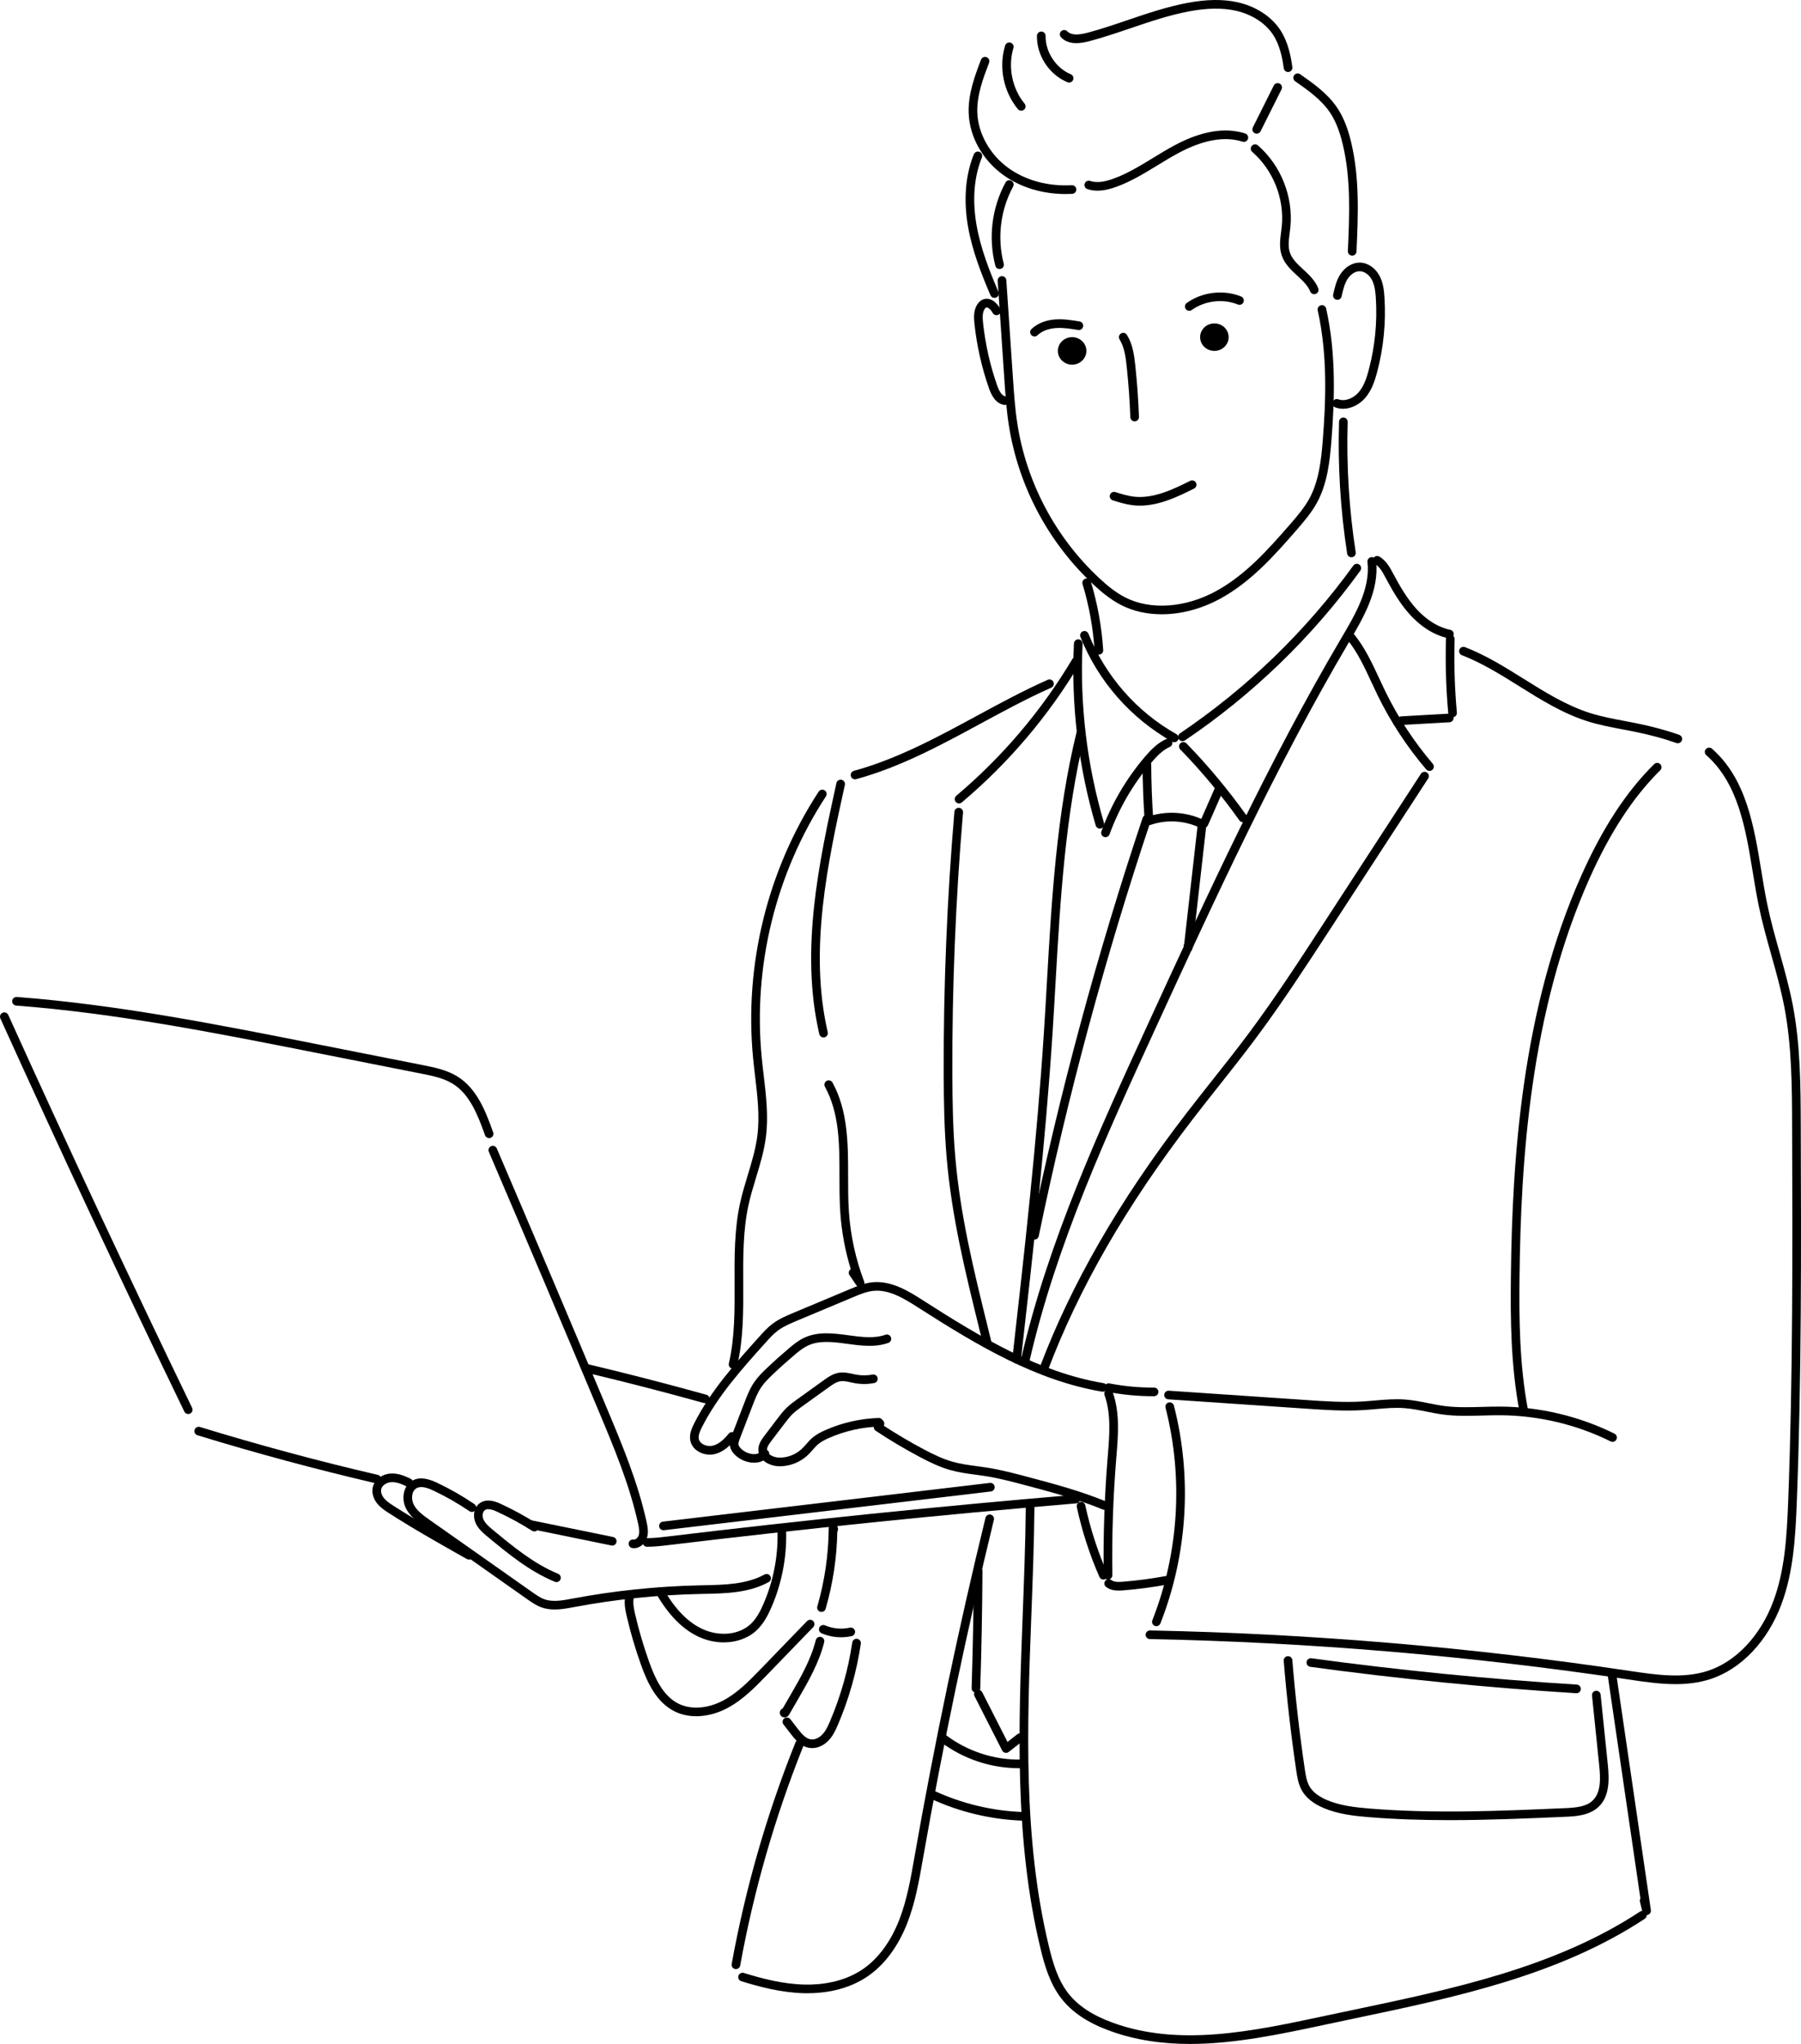 <?xml version="1.0" encoding="UTF-8"?> <svg xmlns="http://www.w3.org/2000/svg" width="371" height="421" viewBox="0 0 371 421" fill="none"><path d="M250.159 72.278C248.536 72.278 247.221 71.01 247.221 69.445C247.221 67.881 248.536 66.612 250.159 66.612C251.782 66.612 253.098 67.881 253.098 69.445C253.098 71.01 251.782 72.278 250.159 72.278Z" fill="black"></path><path d="M220.853 75.111C219.23 75.111 217.914 73.842 217.914 72.278C217.914 70.713 219.23 69.445 220.853 69.445C222.475 69.445 223.791 70.713 223.791 72.278C223.791 73.842 222.475 75.111 220.853 75.111Z" fill="black"></path><path d="M239.315 126.525C243.355 126.525 247.653 125.393 251.624 123.17C257.601 119.823 262.179 114.834 267.121 109.135C268.527 107.514 270.12 105.676 271.278 103.564C273.417 99.661 273.927 95.104 274.267 90.771C274.911 82.573 275.285 72.926 273.182 63.547C273.076 63.067 272.6 62.764 272.119 62.873C271.639 62.98 271.337 63.456 271.444 63.935C273.495 73.085 273.124 82.565 272.492 90.632C272.167 94.772 271.685 99.115 269.715 102.71C268.649 104.655 267.122 106.417 265.774 107.971C260.944 113.541 256.479 118.412 250.753 121.618C244.333 125.212 237.056 125.756 231.759 123.037C229.67 121.965 227.871 120.409 226.537 119.172C217.454 110.753 211.422 99.38 209.552 87.147C209.084 84.087 208.87 80.927 208.663 77.87L207.298 57.713C207.265 57.224 206.839 56.855 206.349 56.886C205.859 56.919 205.488 57.343 205.521 57.833L206.885 77.99C207.095 81.083 207.311 84.282 207.79 87.416C209.721 100.044 215.948 111.785 225.325 120.475C226.742 121.79 228.662 123.449 230.945 124.62C233.431 125.896 236.302 126.525 239.315 126.525Z" fill="black"></path><path d="M270.725 60.593C270.835 60.593 270.946 60.572 271.055 60.529C271.512 60.346 271.734 59.829 271.551 59.373C270.903 57.757 269.652 56.598 268.442 55.477C267.278 54.4 266.178 53.381 265.725 52.06C265.302 50.828 265.481 49.447 265.67 47.985C265.721 47.594 265.771 47.204 265.81 46.817C266.441 40.551 263.881 34.088 259.13 29.949C258.759 29.626 258.196 29.664 257.873 30.034C257.549 30.404 257.588 30.966 257.959 31.289C262.283 35.056 264.612 40.938 264.038 46.639C264 47.01 263.952 47.383 263.903 47.758C263.696 49.358 263.482 51.012 264.039 52.636C264.637 54.381 265.956 55.602 267.231 56.782C268.345 57.814 269.398 58.789 269.897 60.034C270.037 60.381 270.371 60.593 270.725 60.593Z" fill="black"></path><path d="M276.66 84.198C278.406 84.198 280.064 83.249 281.112 82.089C282.512 80.538 283.172 78.565 283.677 76.664C285.01 71.642 285.521 66.467 285.196 61.282C285.109 59.892 284.953 58.288 284.195 56.842C283.324 55.18 281.72 54.099 280.107 54.088C280.099 54.088 280.09 54.088 280.082 54.088C278.552 54.088 277.01 55.039 276.053 56.575C275.247 57.866 274.919 59.357 274.629 60.673C274.523 61.153 274.827 61.627 275.307 61.733C275.786 61.839 276.263 61.535 276.368 61.055C276.64 59.822 276.921 58.547 277.565 57.515C278.063 56.717 278.983 55.867 280.08 55.867C280.085 55.867 280.09 55.867 280.095 55.867C281.057 55.873 282.047 56.58 282.617 57.667C283.212 58.803 283.343 60.186 283.418 61.393C283.731 66.386 283.239 71.371 281.955 76.209C281.507 77.894 280.936 79.628 279.789 80.898C278.857 81.929 277.175 82.791 275.683 82.249C275.22 82.08 274.71 82.318 274.542 82.78C274.373 83.241 274.611 83.752 275.073 83.92C275.601 84.112 276.134 84.198 276.66 84.198Z" fill="black"></path><path d="M278.388 114.782C278.434 114.782 278.479 114.779 278.525 114.772C279.012 114.697 279.345 114.243 279.27 113.757C277.902 104.903 277.346 95.873 277.618 86.918C277.633 86.427 277.247 86.017 276.755 86.002C276.247 85.988 275.852 86.373 275.837 86.864C275.563 95.928 276.125 105.067 277.509 114.028C277.577 114.468 277.956 114.782 278.388 114.782Z" fill="black"></path><path d="M226.365 134.834C226.384 134.834 226.403 134.833 226.423 134.832C226.914 134.801 227.286 134.378 227.255 133.888C226.95 129.109 226.091 124.364 224.704 119.783C224.561 119.313 224.062 119.048 223.593 119.19C223.122 119.332 222.856 119.828 222.999 120.298C224.347 124.749 225.181 129.359 225.477 134.001C225.507 134.472 225.899 134.834 226.365 134.834Z" fill="black"></path><path d="M243.585 152.667C243.757 152.667 243.93 152.618 244.084 152.515C258.126 143.024 270.285 131.257 280.225 117.54C280.514 117.142 280.424 116.586 280.026 116.298C279.627 116.011 279.071 116.099 278.782 116.497C268.965 130.045 256.954 141.668 243.085 151.042C242.677 151.317 242.571 151.87 242.846 152.277C243.019 152.531 243.299 152.667 243.585 152.667Z" fill="black"></path><path d="M241.899 152.879C242.211 152.879 242.513 152.717 242.676 152.427C242.918 151.999 242.766 151.456 242.338 151.215C234.144 146.602 227.709 139.257 224.219 130.535C224.037 130.079 223.519 129.856 223.061 130.039C222.604 130.221 222.382 130.739 222.565 131.195C226.205 140.293 232.916 147.953 241.463 152.765C241.601 152.842 241.751 152.879 241.899 152.879Z" fill="black"></path><path d="M256.04 169.358C256.219 169.358 256.399 169.305 256.556 169.193C256.957 168.909 257.051 168.353 256.766 167.953C253.041 162.72 248.883 157.728 244.407 153.118C244.064 152.766 243.5 152.758 243.147 153.099C242.794 153.441 242.786 154.004 243.128 154.357C247.541 158.902 251.641 163.823 255.314 168.984C255.488 169.228 255.762 169.358 256.04 169.358Z" fill="black"></path><path d="M211.217 280.973C211.623 280.973 211.99 280.694 212.085 280.282C217.601 256.301 228.044 233.561 238.144 211.569C250.303 185.09 262.876 157.71 277.931 132.185C280.853 127.231 284.165 121.615 283.465 115.536C283.409 115.048 282.975 114.696 282.478 114.754C281.989 114.81 281.639 115.251 281.695 115.739C282.327 121.227 279.177 126.569 276.397 131.282C261.295 156.886 248.702 184.308 236.524 210.827C226.388 232.9 215.906 255.725 210.348 279.884C210.238 280.363 210.538 280.84 211.017 280.95C211.085 280.965 211.151 280.973 211.217 280.973Z" fill="black"></path><path d="M298.57 131.488C298.983 131.488 299.353 131.2 299.441 130.78C299.542 130.3 299.233 129.829 298.752 129.727C295.624 129.073 293.223 127.016 291.759 125.406C289.759 123.205 288.253 120.513 286.999 118.163C286.319 116.89 285.549 115.448 284.129 114.633C283.702 114.389 283.158 114.536 282.913 114.961C282.668 115.387 282.815 115.931 283.242 116.176C284.218 116.736 284.833 117.887 285.427 119C286.732 121.444 288.303 124.249 290.44 126.601C292.081 128.406 294.791 130.716 298.386 131.469C298.448 131.482 298.509 131.488 298.57 131.488Z" fill="black"></path><path d="M299.221 147.735C299.248 147.735 299.275 147.734 299.303 147.731C299.793 147.687 300.154 147.254 300.11 146.765C299.656 141.759 299.5 136.672 299.648 131.647C299.663 131.156 299.276 130.747 298.784 130.732C298.288 130.704 297.882 131.104 297.868 131.595C297.718 136.691 297.875 141.849 298.335 146.926C298.377 147.387 298.766 147.735 299.221 147.735Z" fill="black"></path><path d="M288.691 149.328C288.709 149.328 288.726 149.328 288.743 149.327L298.592 148.769C299.083 148.741 299.459 148.321 299.431 147.831C299.403 147.34 298.972 146.965 298.491 146.993L288.642 147.551C288.151 147.579 287.775 147.999 287.803 148.489C287.83 148.963 288.222 149.328 288.691 149.328Z" fill="black"></path><path d="M294.472 158.791C294.676 158.791 294.881 158.721 295.049 158.578C295.423 158.26 295.469 157.699 295.15 157.325C291.292 152.8 288.012 147.799 285.399 142.459C284.965 141.571 284.538 140.651 284.125 139.762C282.697 136.684 281.22 133.502 279.048 130.771C278.741 130.387 278.181 130.322 277.796 130.627C277.411 130.933 277.347 131.492 277.652 131.877C279.693 134.442 281.125 137.527 282.509 140.51C282.925 141.407 283.356 142.335 283.799 143.24C286.476 148.714 289.839 153.84 293.794 158.478C293.97 158.684 294.22 158.791 294.472 158.791Z" fill="black"></path><path d="M214.967 282.981C215.327 282.981 215.666 282.761 215.8 282.405C222.255 265.283 232.043 248.303 245.724 230.497C247.496 228.191 249.334 225.871 251.111 223.627C253.595 220.491 256.163 217.249 258.6 213.984C264.049 206.683 269.094 198.929 273.974 191.43L294.196 160.349C294.464 159.937 294.347 159.387 293.934 159.119C293.522 158.851 292.97 158.968 292.702 159.38L272.485 190.453C267.616 197.936 262.587 205.666 257.172 212.921C254.75 216.166 252.19 219.398 249.714 222.523C247.933 224.772 246.091 227.098 244.311 229.414C230.522 247.362 220.651 264.49 214.133 281.778C213.96 282.238 214.193 282.751 214.653 282.924C214.756 282.963 214.862 282.981 214.967 282.981Z" fill="black"></path><path d="M197.559 165.484C197.762 165.484 197.966 165.415 198.134 165.274C207.797 157.117 215.979 147.476 222.453 136.62C222.704 136.198 222.565 135.652 222.143 135.401C221.721 135.15 221.174 135.287 220.922 135.71C214.55 146.396 206.496 155.886 196.984 163.916C196.608 164.233 196.561 164.794 196.879 165.169C197.055 165.377 197.306 165.484 197.559 165.484Z" fill="black"></path><path d="M203.284 277.192C203.355 277.192 203.426 277.184 203.497 277.166C203.975 277.049 204.267 276.567 204.15 276.09L203.506 273.475C200.576 261.589 197.808 250.362 196.777 238.231C196.285 232.438 196.2 226.666 196.182 221.291C196.12 203.365 196.86 185.218 198.38 167.354C198.422 166.864 198.058 166.434 197.568 166.392C197.08 166.352 196.647 166.714 196.605 167.203C195.08 185.119 194.338 203.319 194.4 221.298C194.419 226.71 194.505 232.525 195.002 238.382C196.045 250.652 198.829 261.944 201.776 273.9L202.42 276.515C202.519 276.92 202.883 277.192 203.284 277.192Z" fill="black"></path><path d="M227.723 172.44C228.086 172.44 228.428 172.216 228.559 171.854C230.543 166.418 233.454 161.43 237.213 157.026C238.293 155.761 239.497 154.499 240.981 153.841C241.431 153.642 241.633 153.117 241.434 152.667C241.234 152.219 240.708 152.016 240.258 152.215C238.449 153.017 237.074 154.447 235.857 155.872C231.96 160.438 228.941 165.61 226.886 171.245C226.717 171.707 226.955 172.217 227.418 172.385C227.519 172.422 227.621 172.44 227.723 172.44Z" fill="black"></path><path d="M226.572 170.675C226.655 170.675 226.739 170.663 226.823 170.638C227.295 170.5 227.565 170.006 227.426 169.535C223.897 157.533 222.41 145.113 223.009 132.62C223.032 132.129 222.653 131.712 222.161 131.689C221.678 131.669 221.253 132.044 221.229 132.535C220.621 145.226 222.131 157.843 225.717 170.036C225.831 170.423 226.186 170.675 226.572 170.675Z" fill="black"></path><path d="M209.423 280.854C209.871 280.854 210.256 280.518 210.308 280.064C212.794 258.08 215.365 235.348 216.835 212.544C217.053 209.159 217.25 205.713 217.441 202.38C218.412 185.423 219.416 167.889 223.509 151.201C223.627 150.724 223.334 150.243 222.856 150.126C222.38 150.006 221.897 150.3 221.779 150.778C217.646 167.624 216.638 185.242 215.662 202.279C215.472 205.609 215.275 209.052 215.057 212.43C213.59 235.191 211.021 257.902 208.537 279.865C208.482 280.353 208.834 280.793 209.323 280.848C209.356 280.852 209.39 280.854 209.423 280.854Z" fill="black"></path><path d="M236.677 169.731C236.697 169.731 236.719 169.73 236.739 169.729C237.23 169.694 237.6 169.269 237.566 168.78C237.304 165.029 237.163 161.218 237.146 157.455C237.143 156.965 236.745 156.569 236.255 156.569C236.253 156.569 236.252 156.569 236.251 156.569C235.759 156.571 235.362 156.972 235.364 157.462C235.381 161.264 235.524 165.114 235.789 168.903C235.821 169.372 236.213 169.731 236.677 169.731Z" fill="black"></path><path d="M247.534 170.571C247.867 170.571 248.186 170.384 248.339 170.064C248.551 169.621 248.362 169.09 247.918 168.879C244.369 167.19 240.2 166.946 236.478 168.213C236.012 168.371 235.763 168.876 235.922 169.341C236.081 169.806 236.586 170.054 237.052 169.896C240.337 168.778 244.019 168.993 247.151 170.484C247.275 170.543 247.406 170.571 247.534 170.571Z" fill="black"></path><path d="M248.014 170.521C248.357 170.521 248.684 170.322 248.83 169.988L252.057 162.636C252.254 162.186 252.049 161.662 251.598 161.464C251.148 161.268 250.623 161.472 250.425 161.922L247.198 169.274C247.001 169.724 247.206 170.248 247.656 170.446C247.773 170.496 247.895 170.521 248.014 170.521Z" fill="black"></path><path d="M244.745 196.136C244.774 196.136 244.804 196.134 244.833 196.132C245.251 196.09 245.583 195.763 245.631 195.347L245.685 194.868C245.769 194.689 245.789 194.491 245.748 194.304L248.448 170.456C248.504 169.968 248.152 169.527 247.663 169.472C247.171 169.419 246.733 169.768 246.678 170.256L243.953 194.326C243.797 194.7 243.773 195.128 243.897 195.517C244.016 195.889 244.361 196.136 244.745 196.136Z" fill="black"></path><path d="M213.107 255.32C213.521 255.32 213.892 255.031 213.978 254.61C219.947 225.753 227.717 196.951 237.072 169.005C237.228 168.539 236.976 168.035 236.51 167.88C236.041 167.725 235.538 167.976 235.382 168.441C226.005 196.454 218.217 225.324 212.234 254.25C212.135 254.731 212.444 255.202 212.926 255.301C212.987 255.314 213.047 255.32 213.107 255.32Z" fill="black"></path><path d="M176.134 160.52C176.211 160.52 176.29 160.51 176.369 160.488C185.448 158.011 193.839 153.465 201.954 149.069C206.687 146.505 211.582 143.853 216.549 141.649C216.999 141.45 217.201 140.924 217.001 140.475C216.801 140.026 216.274 139.823 215.825 140.024C210.795 142.256 205.868 144.925 201.104 147.506C193.078 151.854 184.78 156.349 175.899 158.773C175.424 158.902 175.145 159.391 175.275 159.865C175.383 160.261 175.742 160.52 176.134 160.52Z" fill="black"></path><path d="M169.64 213.686C169.706 213.686 169.773 213.679 169.841 213.663C170.32 213.553 170.619 213.075 170.508 212.596C166.581 195.618 170.543 177.585 174.039 161.674C174.144 161.194 173.84 160.72 173.36 160.615C172.876 160.512 172.404 160.814 172.299 161.293C168.763 177.387 164.755 195.628 168.773 212.997C168.868 213.408 169.234 213.686 169.64 213.686Z" fill="black"></path><path d="M177.176 265.161C177.315 265.161 177.456 265.129 177.587 265.061C177.987 264.852 178.168 264.378 178.009 263.957C176.26 259.341 175.204 254.505 174.87 249.581C174.708 247.187 174.708 244.688 174.708 242.272C174.708 235.681 174.709 228.866 171.495 222.984C171.26 222.552 170.717 222.394 170.287 222.629C169.855 222.864 169.696 223.405 169.932 223.836C172.927 229.319 172.927 235.611 172.927 242.272C172.927 244.717 172.927 247.247 173.093 249.701C173.363 253.682 174.088 257.608 175.256 261.413C175.249 261.418 175.242 261.422 175.235 261.427C174.829 261.703 174.724 262.257 175.001 262.662L176.439 264.772C176.61 265.023 176.89 265.161 177.176 265.161Z" fill="black"></path><path d="M151.012 281.92C151.417 281.92 151.784 281.641 151.879 281.23C153.16 275.671 153.131 269.897 153.103 264.312C153.075 258.951 153.048 253.407 154.2 248.157C154.61 246.288 155.181 244.405 155.734 242.584C156.554 239.882 157.403 237.088 157.773 234.207C158.321 229.952 157.813 225.657 157.322 221.502C157.177 220.279 157.027 219.015 156.908 217.777C155.099 198.954 159.798 179.863 170.14 164.021C170.408 163.61 170.292 163.059 169.88 162.79C169.469 162.522 168.916 162.638 168.647 163.05C158.086 179.228 153.287 198.724 155.135 217.947C155.256 219.204 155.407 220.478 155.553 221.711C156.031 225.758 156.526 229.944 156.007 233.98C155.655 236.714 154.828 239.436 154.029 242.068C153.467 243.922 152.885 245.839 152.46 247.776C151.265 253.219 151.294 258.863 151.321 264.321C151.349 269.805 151.378 275.474 150.143 280.831C150.033 281.31 150.332 281.787 150.811 281.897C150.878 281.912 150.945 281.92 151.012 281.92Z" fill="black"></path><path d="M345.622 153.095C345.987 153.095 346.33 152.868 346.46 152.505C346.626 152.043 346.385 151.533 345.922 151.368C343.296 150.428 340.37 149.637 336.977 148.951C336.188 148.792 335.397 148.642 334.605 148.493C332.268 148.051 329.851 147.594 327.572 146.876C322.698 145.34 318.224 142.542 313.898 139.837C310.062 137.438 306.094 134.957 301.786 133.293C301.328 133.114 300.811 133.343 300.634 133.801C300.456 134.259 300.684 134.774 301.143 134.951C305.293 136.555 309.187 138.99 312.952 141.345C317.373 144.109 321.945 146.968 327.036 148.572C329.416 149.322 331.885 149.789 334.273 150.24C335.058 150.388 335.842 150.536 336.623 150.694C339.931 151.363 342.776 152.131 345.321 153.042C345.42 153.078 345.522 153.095 345.622 153.095Z" fill="black"></path><path d="M313.894 291.511C313.949 291.511 314.005 291.506 314.061 291.496C314.545 291.403 314.862 290.938 314.77 290.455C312.972 281.036 312.922 271.357 313.017 263.024C313.286 239.241 315.165 208.425 327.4 181.009C331.656 171.47 336.433 164.159 342.002 158.658C342.352 158.312 342.355 157.749 342.009 157.4C341.663 157.051 341.099 157.047 340.75 157.393C335.02 163.053 330.121 170.541 325.773 180.285C313.405 207.999 311.507 239.049 311.235 263.004C311.14 271.423 311.191 281.208 313.019 290.788C313.101 291.215 313.475 291.511 313.894 291.511Z" fill="black"></path><path d="M345.135 346.889C347.548 346.889 349.941 346.617 352.277 345.869C358.646 343.829 364.14 338.054 366.974 330.422C369.406 323.874 369.848 316.945 370.142 309.217C371.125 283.468 371.037 257.275 370.951 231.945C370.923 223.756 370.894 215.289 369.313 207.057C368.602 203.353 367.57 199.677 366.571 196.122C365.662 192.884 364.722 189.535 364.037 186.203C363.579 183.978 363.195 181.63 362.823 179.359C361.298 170.051 359.721 160.426 352.665 154.214C352.296 153.889 351.733 153.924 351.408 154.293C351.083 154.661 351.118 155.223 351.487 155.548C358.066 161.34 359.59 170.647 361.065 179.647C361.439 181.934 361.827 184.3 362.291 186.56C362.989 189.955 363.938 193.334 364.856 196.602C365.845 200.122 366.867 203.761 367.564 207.392C369.114 215.46 369.142 223.844 369.17 231.951C369.256 257.263 369.344 283.437 368.363 309.149C368.074 316.721 367.645 323.501 365.304 329.803C362.659 336.927 357.586 342.3 351.734 344.175C346.657 345.802 341.074 344.966 335.674 344.16L335.615 344.151C303.042 339.281 269.832 336.481 236.906 335.83C236.9 335.83 236.894 335.83 236.888 335.83C236.404 335.83 236.007 336.216 235.998 336.701C235.988 337.193 236.379 337.599 236.871 337.608C269.721 338.258 302.854 341.051 335.351 345.91L335.411 345.919C338.621 346.399 341.895 346.889 345.135 346.889Z" fill="black"></path><path d="M332.184 296.987C332.511 296.987 332.827 296.806 332.982 296.493C333.201 296.053 333.021 295.52 332.58 295.301C325.33 291.707 317.221 289.778 309.127 289.723C307.855 289.714 306.572 289.751 305.33 289.787C302.789 289.859 300.163 289.934 297.636 289.613C296.491 289.467 295.323 289.234 294.193 289.009C292.653 288.702 291.06 288.384 289.441 288.264C287.322 288.109 285.203 288.294 283.155 288.473C282.311 288.547 281.437 288.623 280.585 288.673C276.828 288.895 272.985 288.633 269.269 288.381L240.776 286.449C240.288 286.414 239.86 286.786 239.827 287.276C239.794 287.766 240.165 288.19 240.655 288.224L269.149 290.156C272.92 290.412 276.821 290.676 280.689 290.449C281.568 290.397 282.454 290.32 283.31 290.245C285.379 290.063 287.333 289.893 289.31 290.038C290.819 290.15 292.289 290.443 293.844 290.753C295.004 290.984 296.204 291.224 297.411 291.377C300.074 291.716 302.772 291.639 305.381 291.564C306.608 291.529 307.878 291.493 309.115 291.502C316.939 291.555 324.779 293.42 331.788 296.894C331.915 296.957 332.051 296.987 332.184 296.987Z" fill="black"></path><path d="M238.209 334.952C238.565 334.952 238.9 334.738 239.038 334.388C244.622 320.209 245.611 304.274 241.822 289.516C241.699 289.04 241.213 288.756 240.737 288.875C240.261 288.997 239.974 289.482 240.096 289.958C243.793 304.356 242.828 319.904 237.381 333.737C237.2 334.194 237.425 334.71 237.883 334.89C237.99 334.932 238.101 334.952 238.209 334.952Z" fill="black"></path><path d="M298.566 374.902C306.61 374.902 314.635 374.551 322.502 374.207C324.434 374.122 327.354 373.995 329.28 372.185C331.542 370.06 331.539 366.712 331.199 363.409L329.72 349.05C329.669 348.561 329.233 348.208 328.742 348.256C328.253 348.307 327.897 348.743 327.947 349.232L329.427 363.592C329.701 366.244 329.843 369.214 328.06 370.89C326.726 372.143 324.632 372.333 322.424 372.43C309.224 373.007 295.575 373.604 282.205 372.52C279.254 372.281 276.137 371.948 273.343 370.76C271.617 370.028 270.412 369.086 269.759 367.961C269.153 366.914 268.958 365.594 268.786 364.43C267.69 356.997 266.826 349.431 266.218 341.941C266.178 341.451 265.75 341.095 265.258 341.126C264.768 341.166 264.403 341.595 264.443 342.085C265.054 349.613 265.922 357.218 267.023 364.689C267.209 365.946 267.44 367.511 268.217 368.852C269.067 370.318 270.557 371.511 272.645 372.398C275.685 373.689 278.964 374.042 282.061 374.293C287.541 374.737 293.059 374.902 298.566 374.902Z" fill="black"></path><path d="M339.189 394.447C339.245 394.447 339.302 394.442 339.359 394.431C339.826 394.34 340.139 393.899 340.071 393.429L332.966 344.952C332.895 344.466 332.444 344.131 331.956 344.201C331.469 344.273 331.132 344.724 331.204 345.21L337.92 391.042C337.807 391.234 337.766 391.468 337.823 391.702L338.324 393.767C338.422 394.172 338.785 394.447 339.189 394.447Z" fill="black"></path><path d="M324.758 348.761C325.225 348.761 325.617 348.398 325.647 347.926C325.677 347.436 325.304 347.014 324.813 346.984C306.61 345.85 288.221 344.026 270.154 341.562C269.668 341.492 269.218 341.836 269.151 342.323C269.085 342.81 269.426 343.258 269.913 343.324C288.023 345.794 306.456 347.622 324.702 348.759C324.721 348.76 324.74 348.761 324.758 348.761Z" fill="black"></path><path d="M245.135 421C254.336 421 263.739 418.996 272.948 417.034L273.712 416.871C275.497 416.491 277.289 416.114 279.083 415.737C299.731 411.4 321.082 406.916 338.817 395.222C339.227 394.951 339.34 394.4 339.069 393.99C338.798 393.579 338.246 393.467 337.835 393.738C320.384 405.245 299.201 409.694 278.717 413.997C276.921 414.374 275.127 414.751 273.34 415.131L272.577 415.294C258.011 418.398 242.95 421.607 229.267 416.642C225.089 415.126 222.085 413.151 220.085 410.604C217.851 407.759 216.837 404.089 216.061 400.872C210.71 378.68 211.597 355.289 212.455 332.666C212.73 325.418 213.014 317.922 213.089 310.575C213.094 310.084 212.699 309.682 212.207 309.677C212.204 309.677 212.201 309.677 212.198 309.677C211.71 309.677 211.312 310.069 211.307 310.557C211.233 317.88 210.949 325.363 210.674 332.599C209.812 355.342 208.921 378.858 214.329 401.289C215.149 404.687 216.229 408.576 218.684 411.702C220.896 414.518 224.158 416.68 228.659 418.314C234.015 420.258 239.538 421 245.135 421Z" fill="black"></path><path d="M166.321 410.557C169.766 410.557 174.519 409.923 178.672 407.117C182.189 404.739 185.048 400.894 186.939 395.995C188.551 391.82 189.332 387.367 190.088 383.059L190.151 382.699C194.237 359.432 199.145 335.997 204.738 313.046C204.855 312.569 204.561 312.088 204.083 311.972C203.606 311.855 203.123 312.148 203.008 312.626C197.405 335.614 192.489 359.087 188.396 382.392L188.334 382.752C187.592 386.975 186.826 391.342 185.276 395.355C183.517 399.913 180.888 403.471 177.673 405.644C173.665 408.353 168.982 408.839 165.768 408.773C161.258 408.678 156.898 407.51 153.227 406.379C152.758 406.234 152.258 406.498 152.113 406.967C151.968 407.437 152.232 407.934 152.702 408.079C156.49 409.246 161.001 410.451 165.73 410.551C165.922 410.555 166.12 410.557 166.321 410.557Z" fill="black"></path><path d="M151.6 405.583C152.023 405.583 152.398 405.281 152.476 404.852C155.28 389.379 159.671 374.133 165.526 359.538C165.709 359.082 165.487 358.565 165.03 358.382C164.574 358.199 164.055 358.421 163.872 358.877C157.973 373.583 153.549 388.944 150.723 404.535C150.635 405.018 150.957 405.481 151.44 405.568C151.494 405.578 151.548 405.583 151.6 405.583Z" fill="black"></path><path d="M161.611 353.739C161.656 353.739 161.7 353.736 161.745 353.73C162.074 353.687 162.37 353.488 162.538 353.198L164.345 350.077C166.49 346.374 168.708 342.544 169.782 338.247C169.901 337.771 169.611 337.288 169.133 337.169C168.656 337.052 168.172 337.34 168.053 337.816C167.04 341.87 164.886 345.59 162.803 349.187L161.239 351.888C161.025 351.98 160.841 352.146 160.734 352.364C160.555 352.728 160.627 353.165 160.912 353.45C161.1 353.637 161.349 353.739 161.611 353.739Z" fill="black"></path><path d="M167.303 360.064C168.498 360.064 169.73 359.498 170.689 358.486C171.603 357.521 172.154 356.328 172.638 355.188C174.9 349.872 176.477 344.28 177.327 338.567C177.399 338.081 177.064 337.629 176.577 337.556C176.09 337.482 175.637 337.819 175.565 338.305C174.737 343.869 173.201 349.315 170.999 354.493C170.56 355.524 170.107 356.512 169.395 357.263C168.699 357.997 167.791 358.38 167.018 358.263C165.97 358.105 165.14 357.128 164.311 356.055L162.803 354.103C162.503 353.715 161.944 353.642 161.554 353.942C161.165 354.242 161.092 354.801 161.393 355.19L162.901 357.141C163.917 358.458 165.052 359.765 166.751 360.022C166.933 360.05 167.118 360.064 167.303 360.064Z" fill="black"></path><path d="M173.253 337.236C173.992 337.236 174.73 337.155 175.451 336.993C175.931 336.886 176.233 336.41 176.124 335.93C176.017 335.451 175.541 335.148 175.06 335.258C173.361 335.64 171.545 335.47 169.947 334.779C169.495 334.584 168.971 334.792 168.776 335.242C168.58 335.693 168.788 336.217 169.239 336.412C170.503 336.958 171.878 337.236 173.253 337.236Z" fill="black"></path><path d="M169.222 332.014C169.608 332.014 169.964 331.761 170.077 331.372C171.573 326.209 172.382 320.874 172.484 315.502C172.697 315.142 172.68 314.67 172.422 314.293C172.163 313.913 171.716 313.758 171.309 313.908C170.989 314.025 170.69 314.354 170.711 314.832C170.667 320.262 169.878 325.661 168.366 330.877C168.229 331.349 168.501 331.842 168.974 331.979C169.056 332.003 169.14 332.014 169.222 332.014ZM171.037 314.479C171.037 314.48 171.036 314.48 171.036 314.48C171.036 314.48 171.037 314.48 171.037 314.479Z" fill="black"></path><path d="M149.093 338.29C151.681 338.29 154.136 337.434 155.888 335.779C157.32 334.423 158.217 332.633 158.838 331.226C161.005 326.312 162.079 320.879 161.945 315.515C161.933 315.024 161.517 314.621 161.032 314.648C160.54 314.66 160.151 315.069 160.164 315.56C160.292 320.664 159.27 325.833 157.207 330.509C156.619 331.842 155.857 333.357 154.663 334.487C152.195 336.82 147.953 337.183 144.35 335.37C141.507 333.936 139.01 331.32 136.718 327.372C136.471 326.947 135.925 326.804 135.5 327.049C135.075 327.296 134.93 327.84 135.176 328.265C137.647 332.52 140.386 335.364 143.548 336.959C145.324 337.852 147.242 338.29 149.093 338.29Z" fill="black"></path><path d="M114.26 331.516C115.598 331.516 116.932 331.265 118.167 331.033L118.238 331.02C126.727 329.423 135.411 328.515 144.047 328.32L144.951 328.301C149.527 328.208 154.259 328.111 158.346 325.871C158.778 325.635 158.935 325.094 158.699 324.663C158.462 324.233 157.92 324.074 157.489 324.311C153.785 326.342 149.276 326.434 144.914 326.523L144.006 326.542C135.273 326.739 126.493 327.657 117.908 329.272L117.837 329.285C115.908 329.648 113.914 330.024 112.195 329.423C111.296 329.109 110.457 328.518 109.647 327.947L88.465 313.031C87.235 312.165 85.841 311.183 85.188 309.825C84.651 308.709 84.789 307.073 85.844 306.509C86.82 305.987 88.211 306.519 89.313 307.04C91.876 308.25 94.364 309.673 96.707 311.268C97.113 311.544 97.667 311.44 97.944 311.034C98.222 310.628 98.116 310.075 97.71 309.798C95.291 308.151 92.722 306.682 90.075 305.432C88.594 304.732 86.681 304.043 85.004 304.94C83.034 305.994 82.678 308.714 83.582 310.594C84.436 312.371 86.101 313.543 87.439 314.485L108.62 329.401C109.488 330.012 110.472 330.706 111.607 331.102C112.474 331.405 113.368 331.516 114.26 331.516Z" fill="black"></path><path d="M96.625 321.243C96.936 321.243 97.238 321.081 97.402 320.791C97.643 320.363 97.492 319.821 97.063 319.579C91.767 316.597 86.291 313.513 81.099 310.183C80.263 309.647 79.586 309.189 79.093 308.578C78.607 307.976 78.394 307.254 78.538 306.693C78.757 305.84 79.772 305.332 80.615 305.285C81.712 305.226 82.843 305.707 83.802 306.185C84.242 306.405 84.777 306.226 84.997 305.787C85.217 305.347 85.038 304.813 84.598 304.594C83.43 304.011 82.033 303.428 80.518 303.509C78.726 303.607 77.202 304.734 76.812 306.25C76.527 307.361 76.861 308.648 77.706 309.694C78.418 310.578 79.37 311.188 80.135 311.679C85.371 315.038 90.87 318.134 96.188 321.129C96.326 321.207 96.477 321.243 96.625 321.243Z" fill="black"></path><path d="M114.632 325.871C114.982 325.871 115.314 325.664 115.456 325.321C115.644 324.867 115.427 324.347 114.972 324.159C109.967 322.098 105.693 318.56 101.56 315.14C100.816 314.523 99.972 313.825 99.596 312.97C99.312 312.323 99.368 311.391 99.904 311.033C100.399 310.704 101.211 310.819 102.46 311.399C104.915 312.536 107.319 313.848 109.603 315.295C110.019 315.558 110.569 315.436 110.833 315.021C111.096 314.606 110.973 314.057 110.558 313.794C108.208 312.304 105.736 310.956 103.211 309.785C102.462 309.438 100.472 308.515 98.915 309.554C97.526 310.48 97.389 312.373 97.965 313.684C98.51 314.926 99.571 315.804 100.423 316.509C104.659 320.015 109.038 323.639 114.293 325.804C114.404 325.849 114.519 325.871 114.632 325.871Z" fill="black"></path><path d="M237.561 287.586C237.621 287.586 237.681 287.586 237.74 287.586C238.232 287.584 238.63 287.184 238.628 286.694C238.626 286.202 238.211 285.807 237.734 285.807C234.653 285.824 231.568 285.53 228.549 284.95C228.066 284.86 227.598 285.172 227.506 285.655C227.413 286.138 227.729 286.604 228.212 286.697C231.285 287.287 234.43 287.586 237.561 287.586Z" fill="black"></path><path d="M228.249 325.337C228.254 325.337 228.258 325.337 228.263 325.337C228.754 325.33 229.148 324.926 229.14 324.434C229.023 316.49 229.29 308.448 229.934 300.53L229.982 299.942C230.343 295.544 230.717 290.998 229.209 286.751C229.045 286.288 228.537 286.046 228.072 286.21C227.609 286.374 227.366 286.882 227.53 287.345C228.91 291.233 228.552 295.586 228.206 299.796L228.158 300.386C227.51 308.36 227.241 316.46 227.359 324.461C227.366 324.948 227.763 325.337 228.249 325.337Z" fill="black"></path><path d="M230.443 327.616C230.781 327.616 231.116 327.595 231.439 327.569C234.427 327.33 237.438 326.932 240.386 326.388C240.87 326.299 241.19 325.835 241.1 325.352C241.011 324.869 240.546 324.549 240.063 324.639C237.174 325.172 234.224 325.562 231.296 325.796C230.449 325.864 229.498 325.9 228.947 325.457C228.564 325.148 228.003 325.21 227.695 325.591C227.386 325.974 227.447 326.534 227.83 326.842C228.603 327.464 229.534 327.616 230.443 327.616Z" fill="black"></path><path d="M227.298 325.349C227.418 325.349 227.539 325.324 227.655 325.273C228.106 325.076 228.311 324.551 228.113 324.102C226.131 319.59 224.6 314.859 223.561 310.041C223.458 309.561 222.982 309.257 222.503 309.359C222.022 309.462 221.716 309.935 221.82 310.415C222.883 315.35 224.452 320.195 226.482 324.816C226.629 325.15 226.955 325.349 227.298 325.349Z" fill="black"></path><path d="M227.501 310.983C227.851 310.983 228.182 310.777 228.324 310.435C228.513 309.981 228.298 309.46 227.843 309.272C222.63 307.11 217.117 305.644 211.785 304.227C209.097 303.513 206.319 302.774 203.501 302.319C202.745 302.196 201.978 302.094 201.236 301.994C199.511 301.762 197.881 301.544 196.284 301.097C194.153 300.5 192.114 299.491 190.227 298.489C187.455 297.016 184.72 295.402 182.086 293.686C182.121 293.57 182.145 293.451 182.158 293.331C182.211 292.842 181.858 292.404 181.368 292.351C180.882 292.298 180.44 292.651 180.387 293.139C180.382 293.187 180.354 293.24 180.316 293.27C180.098 293.449 179.977 293.721 179.991 294.003C180.006 294.284 180.153 294.543 180.388 294.699C183.288 296.622 186.316 298.426 189.39 300.059C191.365 301.108 193.509 302.167 195.803 302.809C197.52 303.29 199.289 303.527 200.999 303.757C201.729 303.855 202.484 303.956 203.217 304.074C205.946 304.516 208.682 305.242 211.326 305.946C216.602 307.348 222.057 308.798 227.16 310.915C227.272 310.961 227.387 310.983 227.501 310.983Z" fill="black"></path><path d="M146.234 299.619C146.543 299.619 146.848 299.587 147.14 299.523C149.142 299.083 150.583 297.541 151.493 296.419C151.802 296.038 151.744 295.478 151.361 295.169C150.979 294.859 150.418 294.918 150.109 295.3C148.931 296.752 147.866 297.542 146.757 297.785C145.662 298.027 144.198 297.478 143.958 296.409C143.788 295.656 144.187 294.776 144.574 294.01C147.869 287.49 152.86 281.937 157.687 276.566C158.489 275.674 159.318 274.751 160.262 274.049C161.42 273.186 162.821 272.599 164.177 272.031L175.798 267.161C177.11 266.611 178.467 266.042 179.845 265.892C182.969 265.547 185.906 267.243 189.147 269.322C201.337 277.139 213.407 284.347 227.025 286.646C227.509 286.73 227.97 286.402 228.052 285.918C228.134 285.433 227.807 284.975 227.322 284.892C214.036 282.649 202.139 275.539 190.11 267.825C187.386 266.078 183.651 263.687 179.651 264.123C178.016 264.302 176.538 264.922 175.108 265.521L163.487 270.391C162.033 271 160.53 271.631 159.198 272.623C158.111 273.431 157.222 274.421 156.361 275.378C151.457 280.835 146.385 286.478 142.984 293.209C142.419 294.327 141.935 295.535 142.22 296.799C142.628 298.614 144.492 299.619 146.234 299.619Z" fill="black"></path><path d="M155.329 301.279C156.441 301.279 157.507 300.903 158.256 300.038C158.577 299.666 158.537 299.104 158.164 298.783C157.792 298.462 157.229 298.503 156.908 298.874C156.002 299.921 154.068 299.577 152.898 298.614C152.432 298.23 152.172 297.865 152.126 297.528C152.078 297.172 152.256 296.708 152.413 296.3L154.999 289.577C155.518 288.228 156.054 286.833 156.859 285.665C157.506 284.725 158.364 283.881 159.188 283.097C160.627 281.727 162.128 280.38 163.648 279.095C164.518 278.358 165.379 277.659 166.333 277.197C168.762 276.019 171.564 276.397 174.529 276.796C177.341 277.175 180.247 277.567 182.991 276.603C183.455 276.44 183.698 275.933 183.535 275.469C183.372 275.006 182.864 274.762 182.399 274.925C180.061 275.747 177.49 275.401 174.768 275.033C171.67 274.616 168.468 274.185 165.555 275.596C164.414 276.149 163.457 276.925 162.496 277.737C160.95 279.045 159.423 280.416 157.958 281.81C157.067 282.658 156.134 283.577 155.391 284.657C154.467 285.999 153.892 287.493 153.336 288.939L150.75 295.662C150.539 296.21 150.251 296.96 150.361 297.768C150.469 298.562 150.942 299.309 151.765 299.987C152.745 300.793 154.067 301.279 155.329 301.279Z" fill="black"></path><path d="M160.627 302.017C160.635 302.017 160.643 302.017 160.652 302.017C162.759 302.007 164.848 301.174 166.382 299.731C166.757 299.379 167.088 299.002 167.409 298.638C167.792 298.204 168.153 297.794 168.558 297.454C169.211 296.905 170.027 296.509 170.739 296.193C173.962 294.766 177.529 293.953 181.053 293.842C181.545 293.826 181.931 293.415 181.916 292.924C181.9 292.434 181.493 292.049 180.997 292.064C177.245 292.182 173.448 293.047 170.017 294.567C169.19 294.933 168.235 295.401 167.411 296.092C166.903 296.519 166.481 296.999 166.072 297.463C165.764 297.812 165.474 298.141 165.161 298.436C163.952 299.574 162.305 300.23 160.643 300.238C159.418 300.235 158.05 299.608 158 298.654C157.969 298.067 158.412 297.431 158.909 296.777L161.521 293.336C162.078 292.602 162.654 291.843 163.306 291.216C163.901 290.644 164.608 290.136 165.291 289.645L170.7 285.757C171.437 285.226 172.273 284.626 173.135 284.498C173.785 284.401 174.494 284.558 175.245 284.724C175.528 284.786 175.811 284.849 176.093 284.899C177.42 285.137 178.764 285.127 180.086 284.869C180.569 284.775 180.884 284.308 180.789 283.825C180.695 283.343 180.227 283.029 179.744 283.123C178.655 283.336 177.501 283.345 176.408 283.148C176.149 283.102 175.889 283.044 175.63 282.987C174.754 282.794 173.846 282.594 172.872 282.739C171.582 282.93 170.516 283.697 169.659 284.313L164.25 288.201C163.517 288.729 162.757 289.275 162.071 289.934C161.318 290.658 160.7 291.473 160.101 292.262L157.489 295.703C156.957 296.403 156.154 297.462 156.221 298.747C156.329 300.797 158.541 302.017 160.627 302.017Z" fill="black"></path><path d="M201.039 348.623C201.518 348.623 201.913 348.243 201.929 347.762C202.186 339.73 202.339 331.591 202.386 323.571C202.389 323.08 201.992 322.679 201.5 322.676C201.499 322.676 201.497 322.676 201.495 322.676C201.005 322.676 200.607 323.071 200.604 323.56C200.558 331.565 200.405 339.688 200.148 347.705C200.133 348.196 200.518 348.607 201.01 348.623C201.02 348.623 201.029 348.623 201.039 348.623Z" fill="black"></path><path d="M207.238 361.045C207.435 361.045 207.628 360.98 207.786 360.857L210.645 358.628C211.032 358.325 211.101 357.767 210.799 357.379C210.496 356.993 209.936 356.924 209.548 357.226L207.542 358.79L202.334 348.555C202.111 348.117 201.575 347.942 201.136 348.165C200.698 348.387 200.523 348.923 200.746 349.361L206.444 360.559C206.564 360.796 206.784 360.966 207.044 361.024C207.108 361.038 207.174 361.045 207.238 361.045Z" fill="black"></path><path d="M209.919 364.207C210.033 364.207 210.147 364.206 210.26 364.204C210.752 364.198 211.146 363.794 211.14 363.304C211.133 362.816 210.736 362.426 210.249 362.426C210.245 362.426 210.241 362.426 210.237 362.426C204.754 362.511 199.315 360.725 194.928 357.436C194.534 357.142 193.976 357.221 193.681 357.613C193.386 358.006 193.465 358.563 193.859 358.858C198.468 362.314 204.158 364.207 209.919 364.207Z" fill="black"></path><path d="M210.995 375.016C211.476 375.016 211.872 374.633 211.885 374.15C211.899 373.659 211.511 373.251 211.019 373.237C204.541 373.06 198.021 371.499 192.165 368.723C191.72 368.512 191.189 368.701 190.978 369.145C190.768 369.589 190.957 370.119 191.401 370.33C197.479 373.211 204.246 374.831 210.971 375.015C210.979 375.016 210.987 375.016 210.995 375.016Z" fill="black"></path><path d="M143.43 353.501C145.496 353.501 147.687 352.948 149.769 351.853C153.013 350.149 155.54 347.536 157.984 345.009L167.527 335.143C167.868 334.79 167.858 334.227 167.504 333.885C167.15 333.545 166.587 333.554 166.245 333.907L156.703 343.773C154.357 346.199 151.93 348.708 148.94 350.28C145.731 351.965 142.28 352.191 139.708 350.883C136.572 349.289 134.927 345.669 133.732 342.338C132.577 339.118 131.601 335.796 130.831 332.465C130.543 331.216 130.308 330.006 130.6 328.925C130.729 328.451 130.448 327.962 129.973 327.834C129.5 327.706 129.009 327.986 128.881 328.461C128.481 329.937 128.768 331.446 129.096 332.865C129.881 336.263 130.877 339.653 132.055 342.938C133.368 346.598 135.208 350.592 138.9 352.468C140.258 353.159 141.806 353.501 143.43 353.501Z" fill="black"></path><path d="M38.775 291.257C38.905 291.257 39.037 291.228 39.161 291.168C39.604 290.954 39.79 290.423 39.576 289.98C26.669 263.292 13.926 236.063 1.703 209.05C1.5 208.602 0.974 208.404 0.525 208.605C0.077 208.807 -0.123 209.335 0.08 209.782C12.309 236.809 25.058 264.052 37.972 290.754C38.126 291.072 38.444 291.257 38.775 291.257Z" fill="black"></path><path d="M100.754 234.429C100.852 234.429 100.952 234.412 101.05 234.378C101.514 234.214 101.757 233.706 101.593 233.243C99.938 228.568 98.132 224.172 94.252 221.746C92.045 220.367 89.432 219.849 87.126 219.393L64.757 214.967C44.792 211.016 24.148 206.93 3.469 205.349C2.984 205.308 2.55 205.678 2.512 206.169C2.475 206.658 2.842 207.086 3.333 207.123C23.906 208.696 44.497 212.771 64.411 216.712L86.78 221.138C89.04 221.585 91.378 222.048 93.306 223.254C96.699 225.376 98.368 229.47 99.914 233.835C100.043 234.201 100.387 234.429 100.754 234.429Z" fill="black"></path><path d="M130.608 318.888C131.885 318.888 132.952 317.832 133.29 316.7C133.614 315.619 133.421 314.524 133.196 313.496C131.41 305.326 128.188 297.638 125.073 290.203C117.602 272.375 109.953 254.324 102.339 236.552C102.145 236.1 101.622 235.891 101.169 236.084C100.717 236.277 100.507 236.8 100.701 237.251C108.313 255.019 115.96 273.066 123.429 290.89C126.514 298.251 129.704 305.863 131.456 313.875C131.639 314.71 131.786 315.515 131.583 316.191C131.438 316.677 130.967 317.173 130.524 317.102C130.035 317.027 129.582 317.359 129.506 317.845C129.431 318.331 129.764 318.785 130.25 318.86C130.371 318.879 130.491 318.888 130.608 318.888Z" fill="black"></path><path d="M126.121 318.345C126.535 318.345 126.906 318.054 126.992 317.633C127.091 317.152 126.781 316.682 126.299 316.583L109.425 313.132C108.943 313.036 108.472 313.344 108.373 313.825C108.274 314.306 108.585 314.776 109.067 314.875L125.941 318.326C126.001 318.338 126.061 318.345 126.121 318.345Z" fill="black"></path><path d="M77.638 305.548C78.043 305.548 78.409 305.271 78.505 304.86C78.617 304.381 78.318 303.903 77.839 303.792C65.569 300.94 53.241 297.619 41.198 293.922C40.729 293.777 40.23 294.041 40.085 294.511C39.941 294.98 40.205 295.478 40.675 295.622C52.757 299.332 65.125 302.663 77.436 305.525C77.504 305.541 77.571 305.548 77.638 305.548Z" fill="black"></path><path d="M145.297 289.035C145.687 289.035 146.045 288.777 146.155 288.384C146.287 287.911 146.009 287.42 145.536 287.289C137.483 285.048 129.276 282.931 121.141 280.997C120.663 280.881 120.182 281.178 120.068 281.656C119.954 282.134 120.25 282.613 120.728 282.727C128.841 284.657 137.027 286.768 145.058 289.002C145.137 289.024 145.218 289.035 145.297 289.035Z" fill="black"></path><path d="M133.285 318.596C134.825 318.596 136.354 318.412 137.833 318.234L137.872 318.23C165.63 314.89 193.834 312.005 221.701 309.656C222.191 309.615 222.555 309.185 222.513 308.696C222.472 308.206 222.04 307.843 221.551 307.884C193.663 310.235 165.437 313.121 137.659 316.464L137.621 316.469C136.194 316.64 134.718 316.817 133.285 316.817C132.793 316.817 132.394 317.215 132.394 317.707C132.394 318.198 132.793 318.596 133.285 318.596Z" fill="black"></path><path d="M136.668 315.188C136.703 315.188 136.738 315.186 136.774 315.182L204.117 307.206C204.605 307.149 204.954 306.706 204.896 306.218C204.838 305.731 204.4 305.384 203.907 305.44L136.564 313.415C136.075 313.473 135.726 313.915 135.784 314.403C135.838 314.855 136.223 315.188 136.668 315.188Z" fill="black"></path><path d="M233.732 86.787C233.743 86.787 233.753 86.787 233.764 86.787C234.256 86.769 234.64 86.357 234.622 85.866C234.496 82.335 234.241 78.768 233.864 75.264C233.624 73.026 233.311 70.861 232.143 68.977C231.884 68.56 231.334 68.431 230.917 68.69C230.499 68.948 230.369 69.496 230.629 69.914C231.6 71.479 231.875 73.428 232.093 75.454C232.465 78.916 232.717 82.441 232.843 85.93C232.86 86.409 233.255 86.787 233.732 86.787Z" fill="black"></path><path d="M244.986 64.016C245.166 64.016 245.347 63.962 245.504 63.849C248.198 61.921 251.925 61.477 254.997 62.719C255.453 62.903 255.973 62.684 256.157 62.228C256.342 61.773 256.122 61.255 255.666 61.07C252.042 59.604 247.645 60.128 244.466 62.403C244.066 62.69 243.975 63.245 244.261 63.645C244.435 63.887 244.709 64.016 244.986 64.016Z" fill="black"></path><path d="M213.105 69.303C213.326 69.303 213.549 69.221 213.721 69.056C214.609 68.205 215.964 67.677 217.537 67.569C219.042 67.463 220.597 67.721 222.102 67.969C222.589 68.046 223.046 67.72 223.126 67.236C223.206 66.751 222.877 66.294 222.392 66.214C220.784 65.95 219.122 65.677 217.415 65.794C216.008 65.891 214.011 66.313 212.488 67.772C212.133 68.112 212.121 68.675 212.462 69.029C212.637 69.212 212.87 69.303 213.105 69.303Z" fill="black"></path><path d="M234.805 104.149C238.904 104.149 242.788 102.218 245.977 100.632C246.417 100.413 246.596 99.879 246.377 99.44C246.158 99.001 245.624 98.82 245.183 99.04C241.82 100.712 237.633 102.791 233.521 102.294C232.26 102.141 230.991 101.743 229.764 101.358C229.294 101.211 228.794 101.471 228.647 101.939C228.5 102.408 228.761 102.907 229.23 103.055C230.534 103.464 231.882 103.887 233.306 104.059C233.808 104.12 234.309 104.149 234.805 104.149Z" fill="black"></path><path d="M205.902 55.413C205.977 55.413 206.053 55.403 206.129 55.383C206.605 55.259 206.89 54.773 206.765 54.297C205.378 49.015 206.083 43.234 208.698 38.437C208.933 38.006 208.774 37.466 208.342 37.231C207.91 36.996 207.369 37.156 207.134 37.587C204.304 42.777 203.541 49.032 205.041 54.748C205.146 55.148 205.507 55.413 205.902 55.413Z" fill="black"></path><path d="M219.526 39.966C219.972 39.966 220.42 39.955 220.871 39.931C221.362 39.904 221.739 39.486 221.713 38.995C221.687 38.505 221.277 38.12 220.776 38.154C215.902 38.412 211.272 37.158 207.744 34.622C203.941 31.887 201.481 27.52 201.324 23.227C201.192 19.619 202.549 16.064 203.747 12.926C203.923 12.467 203.692 11.954 203.233 11.778C202.772 11.605 202.258 11.834 202.083 12.293C200.887 15.425 199.398 19.323 199.544 23.291C199.723 28.195 202.4 32.971 206.703 36.065C210.231 38.602 214.741 39.966 219.526 39.966Z" fill="black"></path><path d="M210.372 22.802C210.572 22.802 210.773 22.735 210.939 22.599C211.318 22.286 211.372 21.725 211.059 21.346C208.494 18.241 207.591 13.746 208.759 9.893C208.901 9.423 208.635 8.926 208.164 8.784C207.693 8.642 207.196 8.907 207.054 9.378C205.697 13.852 206.706 18.872 209.685 22.478C209.861 22.692 210.116 22.802 210.372 22.802Z" fill="black"></path><path d="M220.234 17.007C220.583 17.007 220.914 16.801 221.057 16.459C221.245 16.005 221.03 15.485 220.576 15.296C217.519 14.027 215.337 10.707 215.387 7.401C215.395 6.91 215.002 6.506 214.51 6.498C214.028 6.502 213.614 6.883 213.606 7.374C213.544 11.443 216.128 15.376 219.892 16.939C220.004 16.985 220.12 17.007 220.234 17.007Z" fill="black"></path><path d="M265.335 14.831C265.375 14.831 265.416 14.828 265.457 14.823C265.944 14.756 266.285 14.307 266.218 13.821C265.903 11.527 265.331 8.579 263.699 6.123C261.861 3.358 258.664 1.295 254.927 0.465C251.962 -0.195 248.589 -0.152 244.617 0.594C240.4 1.386 236.295 2.78 232.326 4.128C229.611 5.051 226.804 6.005 224.005 6.748C221.931 7.299 220.577 7.204 219.862 6.459C219.523 6.104 218.958 6.091 218.603 6.431C218.247 6.771 218.235 7.334 218.576 7.689C220.179 9.363 222.704 8.935 224.463 8.467C227.32 7.708 230.157 6.744 232.9 5.812C236.81 4.484 240.854 3.111 244.946 2.342C248.677 1.641 251.814 1.596 254.54 2.201C257.832 2.933 260.629 4.721 262.215 7.106C263.648 9.262 264.163 11.956 264.453 14.063C264.515 14.508 264.897 14.831 265.335 14.831Z" fill="black"></path><path d="M278.546 52.651C279.02 52.651 279.414 52.279 279.435 51.801C279.766 44.392 280.107 36.73 278.336 29.309C277.604 26.241 276.652 23.927 275.34 22.026C273.366 19.165 270.424 17.105 267.828 15.287C267.426 15.004 266.87 15.102 266.587 15.504C266.305 15.906 266.403 16.461 266.805 16.743C269.399 18.559 272.081 20.438 273.874 23.035C275.057 24.75 275.924 26.874 276.603 29.721C278.316 36.9 277.981 44.435 277.656 51.722C277.634 52.213 278.015 52.629 278.506 52.65C278.52 52.651 278.533 52.651 278.546 52.651Z" fill="black"></path><path d="M226.089 39.272C227.567 39.272 228.963 38.845 230.006 38.464C233.028 37.36 235.786 35.674 238.453 34.043C239.863 33.181 241.322 32.289 242.788 31.504C247.856 28.793 252.285 28.011 255.956 29.182C256.425 29.331 256.926 29.074 257.076 28.606C257.225 28.138 256.967 27.637 256.498 27.488C252.352 26.164 247.457 26.988 241.947 29.936C240.436 30.745 238.955 31.65 237.523 32.526C234.93 34.111 232.249 35.75 229.393 36.793C227.367 37.534 225.835 37.682 224.569 37.262C224.103 37.106 223.598 37.358 223.443 37.824C223.287 38.29 223.539 38.793 224.006 38.949C224.7 39.18 225.404 39.272 226.089 39.272Z" fill="black"></path><path d="M258.876 27.535C259.203 27.535 259.517 27.354 259.673 27.043L263.99 18.409C264.21 17.97 264.031 17.435 263.591 17.216C263.149 16.996 262.616 17.175 262.396 17.614L258.08 26.248C257.86 26.687 258.038 27.222 258.478 27.441C258.606 27.505 258.742 27.535 258.876 27.535Z" fill="black"></path><path d="M204.858 61.359C204.975 61.359 205.094 61.336 205.208 61.287C205.66 61.093 205.87 60.571 205.676 60.119C203.831 55.822 202.009 51.187 201.169 46.399C200.265 41.245 200.643 36.42 202.262 32.447C202.447 31.992 202.228 31.473 201.773 31.288C201.316 31.101 200.797 31.322 200.612 31.776C198.867 36.059 198.453 41.222 199.414 46.706C200.286 51.672 202.152 56.424 204.038 60.82C204.183 61.157 204.512 61.359 204.858 61.359Z" fill="black"></path><path d="M206.991 83.409C207.419 83.409 207.797 83.1 207.869 82.664C207.949 82.179 207.62 81.722 207.135 81.642C206.462 81.531 205.891 80.777 205.388 79.336C203.945 75.199 202.977 70.894 202.511 66.541C202.405 65.553 202.332 64.434 202.813 63.67C202.917 63.504 203.03 63.388 203.131 63.345C203.493 63.189 204.128 63.797 204.498 64.464C204.736 64.894 205.278 65.049 205.709 64.811C206.139 64.573 206.294 64.032 206.056 63.602C205.285 62.211 203.861 61.086 202.42 61.714C201.981 61.905 201.605 62.245 201.304 62.725C200.521 63.971 200.602 65.445 200.74 66.73C201.22 71.218 202.218 75.656 203.706 79.921C204.177 81.269 205.014 83.097 206.845 83.397C206.894 83.405 206.943 83.409 206.991 83.409Z" fill="black"></path></svg> 